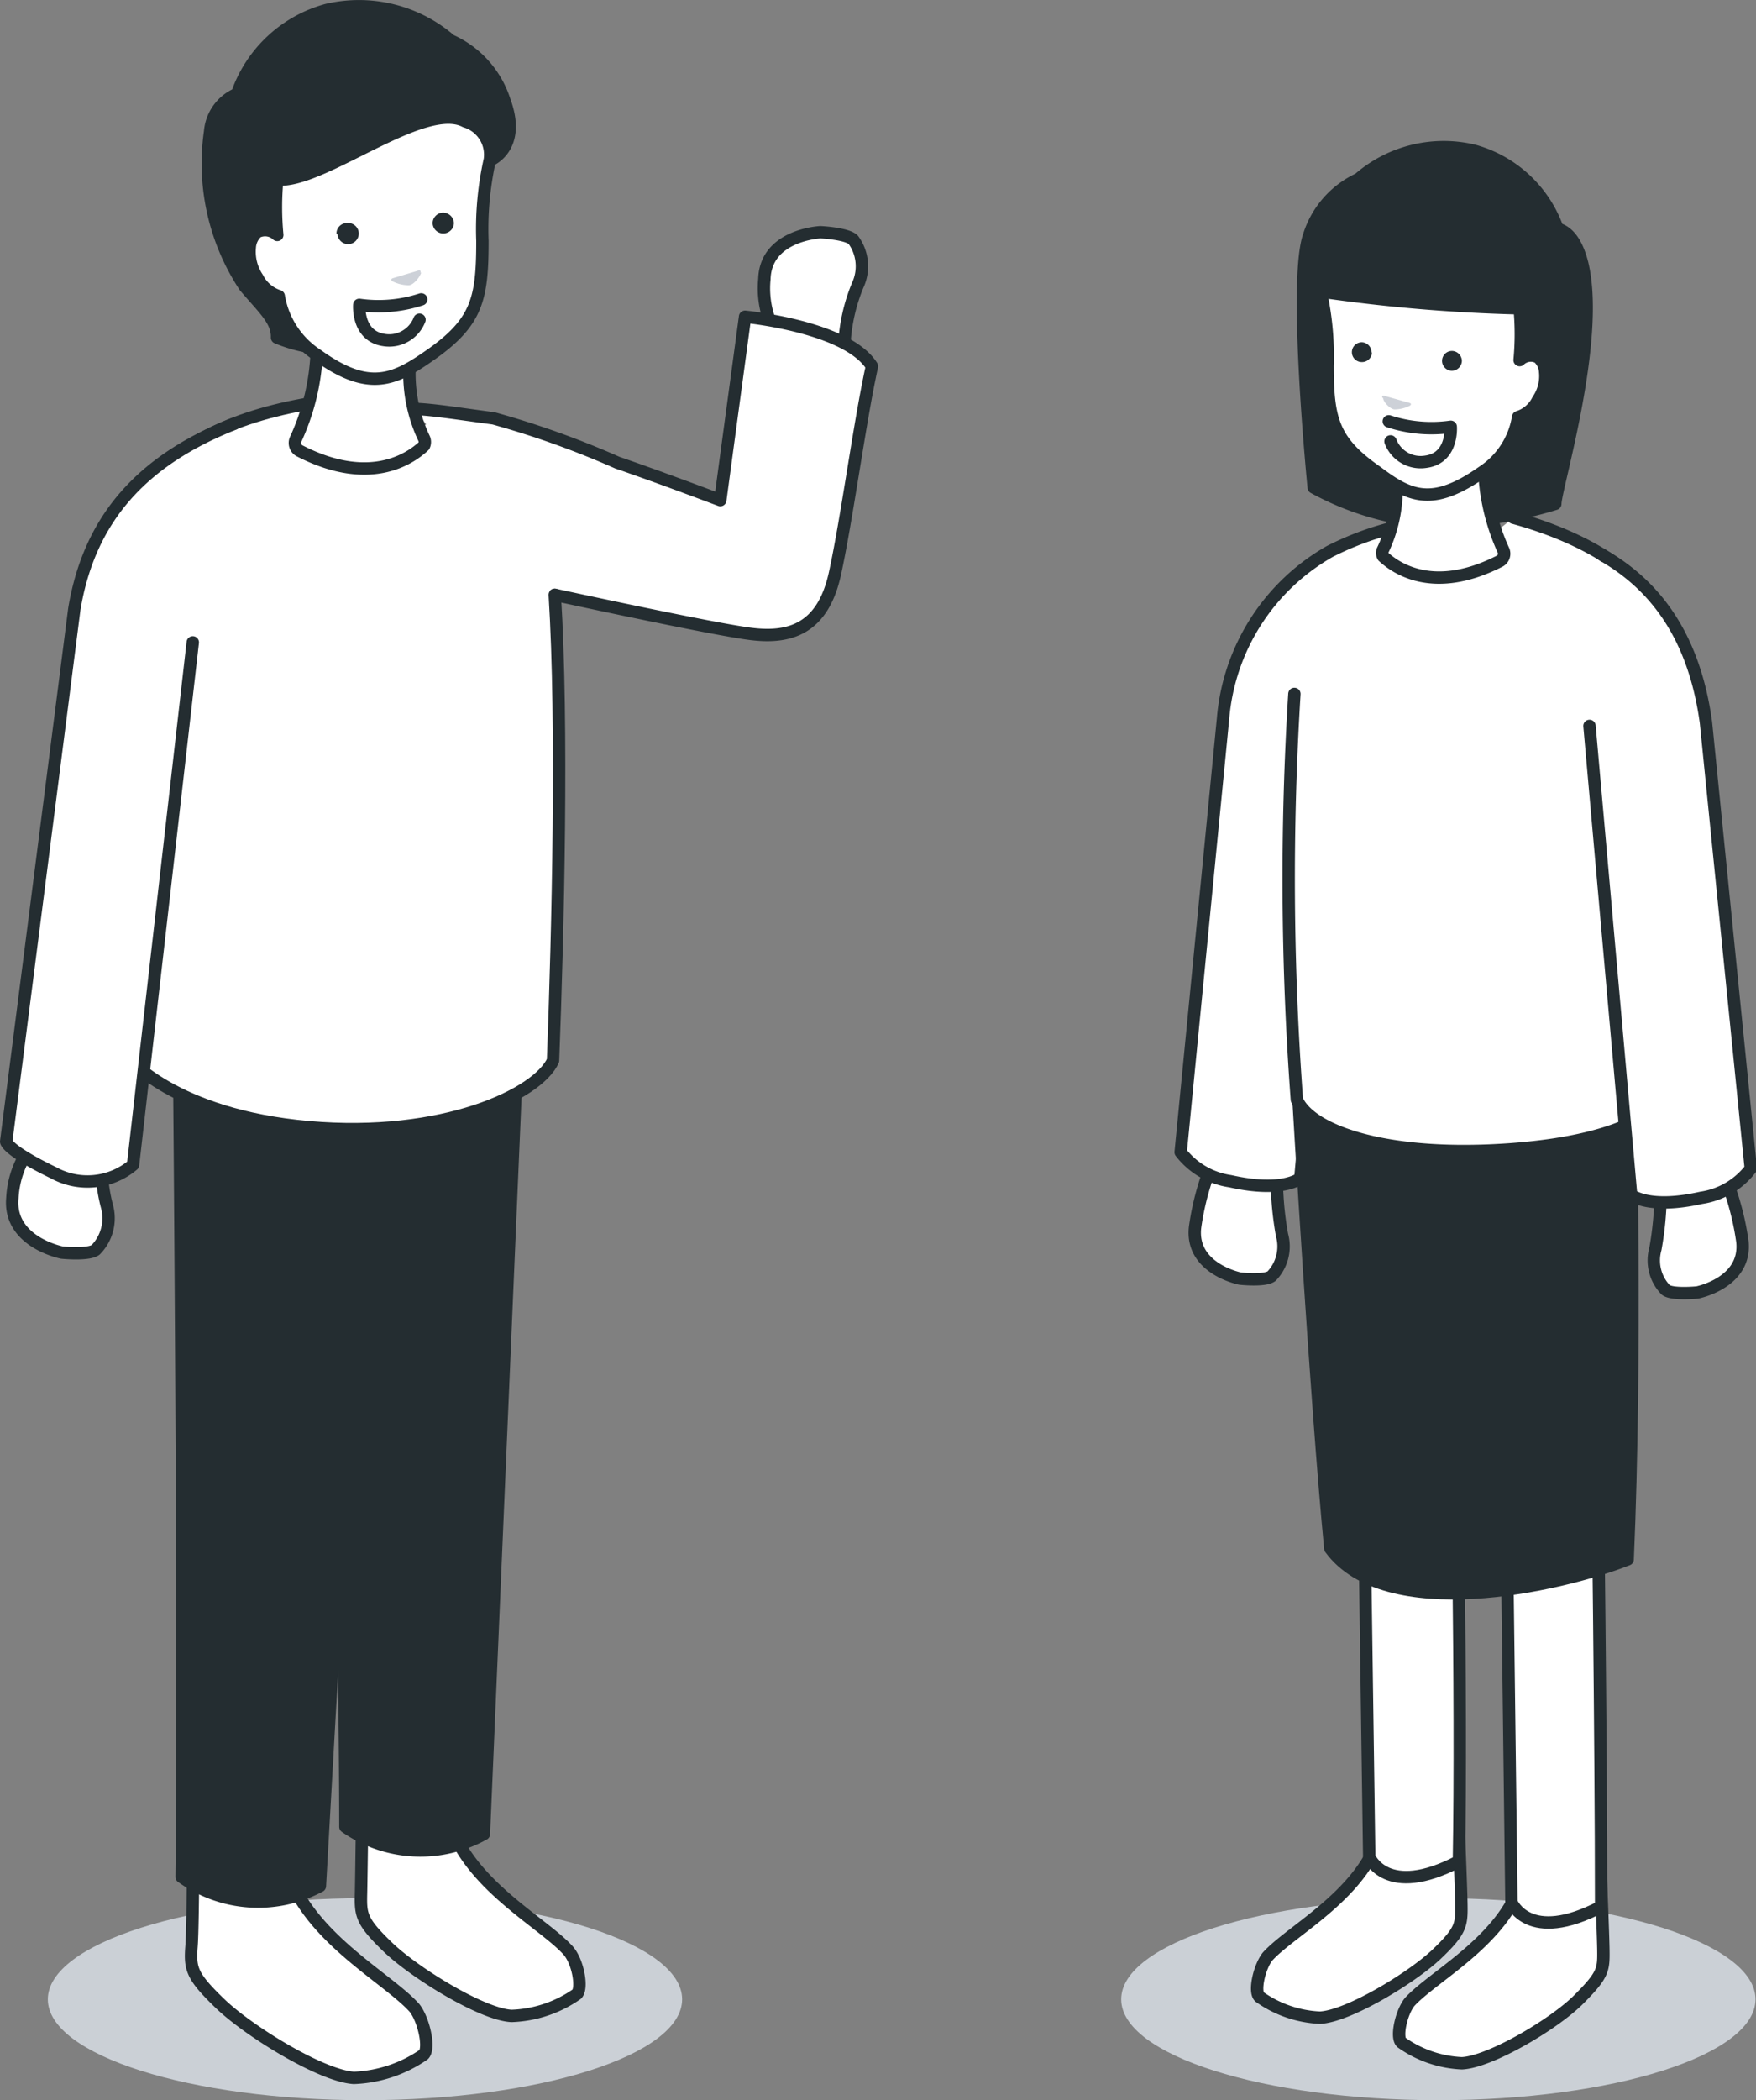 <svg xmlns="http://www.w3.org/2000/svg" xmlns:xlink="http://www.w3.org/1999/xlink" width="70.87" height="84.74" viewBox="0 0 70.87 84.74">
  <rect x="0" y="0" width="70.87" height="84.74" fill="#808080" stroke="none"/>
  <defs>
    <style>
      .f7e8281b-e319-456b-a26a-f999e76cf6ce, .fc6ebd58-4479-422c-ae34-f2d8d2e5afc6 {
        fill: none;
      }

      .b7e1fc98-c67f-4455-97e4-0e91525b6c09 {
        isolation: isolate;
      }

      .a3ba04ae-e095-41c4-918e-f4959a6e756f {
        fill: #fff;
      }

      .fc6ebd58-4479-422c-ae34-f2d8d2e5afc6 {
        stroke: #242d31;
        stroke-linecap: round;
        stroke-linejoin: round;
        stroke-width: 0.5px;
      }

      .feb4fd90-948f-40e1-9f88-54394f918684 {
        clip-path: url(#bb44213c-fc5e-4a85-87a9-8dc650a26378);
      }

      .bebd6def-080d-4923-b362-a388c654845c {
        fill: #cbd0d6;
        mix-blend-mode: multiply;
      }

      .a5998641-e90c-41d8-bf87-f28d9f10281c {
        fill: #242d31;
      }

      .a611518d-f100-43d8-b9a0-9579c6d20634 {
        fill: #cdd1d8;
      }

      .eee756aa-9f29-459b-bd51-43625c97ea76 {
        clip-path: url(#ae20ad18-cff1-40ab-8d69-19ada4ca5290);
      }
    </style>
    <clipPath id="bb44213c-fc5e-4a85-87a9-8dc650a26378">
      <rect class="f7e8281b-e319-456b-a26a-f999e76cf6ce" x="1.93" y="76.59" width="25.61" height="8.15"/>
    </clipPath>
    <clipPath id="ae20ad18-cff1-40ab-8d69-19ada4ca5290">
      <rect class="f7e8281b-e319-456b-a26a-f999e76cf6ce" x="45.25" y="76.59" width="25.61" height="8.15"/>
    </clipPath>
  </defs>
  <title>intro_obj_01</title>
  <g class="b7e1fc98-c67f-4455-97e4-0e91525b6c09">
    <g id="b998358d-c801-42b4-b032-b248890b3879" data-name="レイヤー 2">
      <g id="ffde0496-720a-4b63-baf0-d1df64d9725e" data-name="レイヤー 4">
        <path class="a3ba04ae-e095-41c4-918e-f4959a6e756f" d="M14.67,18.9c.08,0,2.56-1.8,2.56-1.8l5.45,6.78L19,24.65,14.67,19"/>
        <path class="a3ba04ae-e095-41c4-918e-f4959a6e756f" d="M34.09,13.71a7.17,7.17,0,0,1,.53-2.21,1.81,1.81,0,0,0-.18-1.82c-.25-.26-1.33-.31-1.33-.31s-2.21.1-2.26,1.89a3.79,3.79,0,0,0,.74,2.65Z"/>
        <path class="fc6ebd58-4479-422c-ae34-f2d8d2e5afc6" d="M34.09,13.71a7.17,7.17,0,0,1,.53-2.21,1.81,1.81,0,0,0-.18-1.82c-.25-.26-1.33-.31-1.33-.31s-2.21.1-2.26,1.89a3.79,3.79,0,0,0,.74,2.65Z"/>
        <path class="a3ba04ae-e095-41c4-918e-f4959a6e756f" d="M22.39,24s6.37,1.39,7.93,1.58,2.89-.2,3.38-2.45,1-6.14,1.49-8.35c-1-1.61-5.12-2-5.12-2l-1,7.4s-2.4-.91-4.15-1.51a36.26,36.26,0,0,0-5-1.79c-1.36-.18-2.47-.36-3.19-.38"/>
        <path class="fc6ebd58-4479-422c-ae34-f2d8d2e5afc6" d="M22.39,24s6.37,1.39,7.93,1.58,2.89-.2,3.38-2.45,1-6.14,1.49-8.35c-1-1.61-5.12-2-5.12-2l-1,7.4s-2.4-.91-4.15-1.51a36.26,36.26,0,0,0-5-1.79c-1.36-.18-2.47-.36-3.19-.38"/>
        <g class="feb4fd90-948f-40e1-9f88-54394f918684">
          <path class="bebd6def-080d-4923-b362-a388c654845c" d="M1.93,80.67c0,2.25,5.73,4.07,12.8,4.07s12.8-1.82,12.8-4.07-5.73-4.08-12.8-4.08-12.8,1.83-12.8,4.08"/>
        </g>
        <path class="a3ba04ae-e095-41c4-918e-f4959a6e756f" d="M7.8,73s0,4.6-.07,5.52,0,1.21,1.15,2.32,4.09,2.92,5.4,3a5.3,5.3,0,0,0,2.82-.94c.26-.26,0-1.41-.37-1.88-1.13-1.27-4.6-3-5.26-6S7.8,73,7.8,73"/>
        <path class="fc6ebd58-4479-422c-ae34-f2d8d2e5afc6" d="M7.8,73s0,4.6-.07,5.52,0,1.21,1.15,2.32,4.09,2.92,5.4,3a5.3,5.3,0,0,0,2.82-.94c.26-.26,0-1.41-.37-1.88-1.13-1.27-4.6-3-5.26-6S7.8,73,7.8,73Z"/>
        <path class="a3ba04ae-e095-41c4-918e-f4959a6e756f" d="M14.64,71.25s-.05,4.29-.07,5.15,0,1.12,1.08,2.16,3.82,2.73,5,2.78a4.88,4.88,0,0,0,2.63-.88c.24-.24.05-1.31-.35-1.76-1.06-1.18-4.29-2.79-4.9-5.6s-3.43-1.85-3.43-1.85"/>
        <path class="fc6ebd58-4479-422c-ae34-f2d8d2e5afc6" d="M14.64,71.25s-.05,4.29-.07,5.15,0,1.12,1.08,2.16,3.82,2.73,5,2.78a4.88,4.88,0,0,0,2.63-.88c.24-.24.05-1.31-.35-1.76-1.06-1.18-4.29-2.79-4.9-5.6S14.64,71.25,14.64,71.25Z"/>
        <path class="a5998641-e90c-41d8-bf87-f28d9f10281c" d="M20.91,41.68,19.53,74a5.28,5.28,0,0,1-5.59-.29c0-8.49-.52-30.3-.52-30.3Z"/>
        <path class="fc6ebd58-4479-422c-ae34-f2d8d2e5afc6" d="M20.91,41.68,19.53,74a5.28,5.28,0,0,1-5.59-.29c0-8.49-.52-30.3-.52-30.3Z"/>
        <path class="a5998641-e90c-41d8-bf87-f28d9f10281c" d="M14.73,43.82,12.91,76.1a5.28,5.28,0,0,1-5.58-.37c.12-8.49-.1-32.86-.1-32.86Z"/>
        <path class="fc6ebd58-4479-422c-ae34-f2d8d2e5afc6" d="M14.73,43.82,12.91,76.1a5.28,5.28,0,0,1-5.58-.37c.12-8.49-.1-32.86-.1-32.86Z"/>
        <path class="a5998641-e90c-41d8-bf87-f28d9f10281c" d="M19.75,6.48s1.32-.49.61-2.41a4,4,0,0,0-2.18-2.44A5.64,5.64,0,0,0,13.2.4,5.31,5.31,0,0,0,9.57,3.79,1.82,1.82,0,0,0,8.48,5.31a9,9,0,0,0,1.4,6.25c.78.92,1.32,1.37,1.3,2.06a6,6,0,0,0,1.16.35"/>
        <path class="fc6ebd58-4479-422c-ae34-f2d8d2e5afc6" d="M19.75,6.48s1.32-.49.61-2.41a4,4,0,0,0-2.18-2.44A5.64,5.64,0,0,0,13.2.4,5.31,5.31,0,0,0,9.57,3.79,1.82,1.82,0,0,0,8.48,5.31a9,9,0,0,0,1.4,6.25c.78.92,1.32,1.37,1.3,2.06a6,6,0,0,0,1.16.35"/>
        <path class="a3ba04ae-e095-41c4-918e-f4959a6e756f" d="M12.31,16.31c-6.92,1.25-7.66,5.08-8,7.87s.81,18.45.81,18.45S7,45,12.45,45.48s9.26-1.33,9.87-2.69c.2-5.26.4-13.53.07-18.79"/>
        <path class="fc6ebd58-4479-422c-ae34-f2d8d2e5afc6" d="M12.31,16.31c-6.92,1.25-7.66,5.08-8,7.87s.81,18.45.81,18.45S7,45,12.45,45.48s9.26-1.33,9.87-2.69c.2-5.26.4-13.53.07-18.79"/>
        <path class="a3ba04ae-e095-41c4-918e-f4959a6e756f" d="M16.6,14.12a6.06,6.06,0,0,0,.51,3.56.35.35,0,0,1,0,.31c-.44.41-2.07,1.71-5,.21a.36.36,0,0,1-.17-.49,9.25,9.25,0,0,0,.83-4.46"/>
        <path class="fc6ebd58-4479-422c-ae34-f2d8d2e5afc6" d="M16.6,14.12a6.06,6.06,0,0,0,.51,3.56.35.35,0,0,1,0,.31c-.44.41-2.07,1.71-5,.21a.36.36,0,0,1-.17-.49,9.25,9.25,0,0,0,.83-4.46"/>
        <path class="a3ba04ae-e095-41c4-918e-f4959a6e756f" d="M18.78,4.9C17.08,4,13,7.41,11.19,7.24a11.89,11.89,0,0,0,0,2.24.72.72,0,0,0-.81-.12.9.9,0,0,0-.3.62,1.9,1.9,0,0,0,.31,1.23,1.48,1.48,0,0,0,.86.74,3.52,3.52,0,0,0,1.56,2.38c2.09,1.51,3.12,1,4.55,0,1.9-1.33,2.11-2.27,2.11-4.61a12.85,12.85,0,0,1,.3-3.28,1.4,1.4,0,0,0-1-1.58"/>
        <path class="fc6ebd58-4479-422c-ae34-f2d8d2e5afc6" d="M18.78,4.9C17.08,4,13,7.41,11.19,7.24a11.89,11.89,0,0,0,0,2.24.72.72,0,0,0-.81-.12.9.9,0,0,0-.3.62,1.9,1.9,0,0,0,.31,1.23,1.48,1.48,0,0,0,.86.74,3.52,3.52,0,0,0,1.56,2.38c2.09,1.51,3.12,1,4.55,0,1.9-1.33,2.11-2.27,2.11-4.61a12.85,12.85,0,0,1,.3-3.28A1.4,1.4,0,0,0,18.78,4.9Z"/>
        <path class="a3ba04ae-e095-41c4-918e-f4959a6e756f" d="M4.11,46.39a7,7,0,0,0,.2,2.26,1.82,1.82,0,0,1-.45,1.78c-.29.22-1.36.11-1.36.11s-2.17-.42-2-2.21a3.8,3.8,0,0,1,1.12-2.5Z"/>
        <path class="fc6ebd58-4479-422c-ae34-f2d8d2e5afc6" d="M4.11,46.39a7,7,0,0,0,.2,2.26,1.82,1.82,0,0,1-.45,1.78c-.29.22-1.36.11-1.36.11s-2.17-.42-2-2.21a3.8,3.8,0,0,1,1.12-2.5Z"/>
        <path class="a3ba04ae-e095-41c4-918e-f4959a6e756f" d="M7.78,25.92,5.37,47a2.85,2.85,0,0,1-3.21.32C.26,46.4.25,46.06.25,46.06L3,24.57c.61-3.65,2.73-6,6.45-7.47"/>
        <path class="fc6ebd58-4479-422c-ae34-f2d8d2e5afc6" d="M7.78,25.92,5.37,47a2.85,2.85,0,0,1-3.21.32C.26,46.4.25,46.06.25,46.06L3,24.57c.61-3.65,2.73-6,6.45-7.47"/>
        <path class="a5998641-e90c-41d8-bf87-f28d9f10281c" d="M17.46,9a.43.43,0,0,0,.44.42A.43.43,0,0,0,18.32,9a.44.44,0,0,0-.44-.42.43.43,0,0,0-.42.44"/>
        <path class="a5998641-e90c-41d8-bf87-f28d9f10281c" d="M13.62,9.42a.43.43,0,0,0,.86,0A.43.43,0,0,0,14,9a.42.42,0,0,0-.42.44"/>
        <path class="a611518d-f100-43d8-b9a0-9579c6d20634" d="M17,11c-.06.19-.31.5-.5.51a1.46,1.46,0,0,1-.66-.16c-.11-.07,0-.12,0-.12l1-.3s.17-.07.13.07"/>
        <path class="a3ba04ae-e095-41c4-918e-f4959a6e756f" d="M17,12.08a5.53,5.53,0,0,1-2.5.22s-.1,1.26,1,1.42a1.31,1.31,0,0,0,1.43-.82"/>
        <path class="fc6ebd58-4479-422c-ae34-f2d8d2e5afc6" d="M17,12.08a5.53,5.53,0,0,1-2.5.22s-.1,1.26,1,1.42a1.31,1.31,0,0,0,1.43-.82"/>
        <path class="a3ba04ae-e095-41c4-918e-f4959a6e756f" d="M60.38,22.68c-.08,0-2.56-1.8-2.56-1.8l-5.45,6.77,3.71.77,4.3-5.61"/>
        <path class="a3ba04ae-e095-41c4-918e-f4959a6e756f" d="M51.55,46.77a13.1,13.1,0,0,0,.19,3.06,1.73,1.73,0,0,1-.42,1.66c-.27.21-1.27.1-1.27.1s-2-.39-1.82-2.06a10.81,10.81,0,0,1,1-3.28Z"/>
        <path class="fc6ebd58-4479-422c-ae34-f2d8d2e5afc6" d="M51.55,46.77a13.1,13.1,0,0,0,.19,3.06,1.73,1.73,0,0,1-.42,1.66c-.27.21-1.27.1-1.27.1s-2-.39-1.82-2.06a10.81,10.81,0,0,1,1-3.28Z"/>
        <path class="a3ba04ae-e095-41c4-918e-f4959a6e756f" d="M56.55,46a11.2,11.2,0,0,0,.15,2.56,1.42,1.42,0,0,1-.34,1.38c-.23.17-1.06.08-1.06.08s-1.69-.33-1.52-1.71a9,9,0,0,1,.87-2.74Z"/>
        <path class="fc6ebd58-4479-422c-ae34-f2d8d2e5afc6" d="M56.55,46a11.2,11.2,0,0,0,.15,2.56,1.42,1.42,0,0,1-.34,1.38c-.23.17-1.06.08-1.06.08s-1.69-.33-1.52-1.71a9,9,0,0,1,.87-2.74Z"/>
        <path class="a3ba04ae-e095-41c4-918e-f4959a6e756f" d="M54.17,28.62,52.48,47.54s-.69.6-2.83.12a3.08,3.08,0,0,1-2-1.17L49.36,29a8.57,8.57,0,0,1,4.31-6.75A12.22,12.22,0,0,1,57.82,21"/>
        <path class="fc6ebd58-4479-422c-ae34-f2d8d2e5afc6" d="M54.17,28.62,52.48,47.54s-.69.6-2.83.12a3.08,3.08,0,0,1-2-1.17L49.36,29a8.57,8.57,0,0,1,4.31-6.75A12.22,12.22,0,0,1,57.82,21"/>
        <g class="eee756aa-9f29-459b-bd51-43625c97ea76">
          <path class="bebd6def-080d-4923-b362-a388c654845c" d="M45.25,80.67c0,2.25,5.73,4.07,12.8,4.07s12.8-1.82,12.8-4.07-5.73-4.08-12.8-4.08-12.8,1.83-12.8,4.08"/>
        </g>
        <path class="a3ba04ae-e095-41c4-918e-f4959a6e756f" d="M58.8,72.05s.17,4,.18,4.8,0,1.05-1,2-3.57,2.51-4.71,2.56a4.56,4.56,0,0,1-2.44-.84c-.23-.22,0-1.22.33-1.63,1-1.1,4-2.58,4.6-5.19a2.22,2.22,0,0,1,3-1.71"/>
        <path class="fc6ebd58-4479-422c-ae34-f2d8d2e5afc6" d="M58.8,72.05s.17,4,.18,4.8,0,1.05-1,2-3.57,2.51-4.71,2.56a4.56,4.56,0,0,1-2.44-.84c-.23-.22,0-1.22.33-1.63,1-1.1,4-2.58,4.6-5.19A2.22,2.22,0,0,1,58.8,72.05Z"/>
        <path class="a3ba04ae-e095-41c4-918e-f4959a6e756f" d="M55,56.65l.26,18.27s.68,1.72,3.62.18C59,68.4,58.77,57,58.77,57Z"/>
        <path class="fc6ebd58-4479-422c-ae34-f2d8d2e5afc6" d="M55,56.65l.26,18.27s.68,1.72,3.62.18C59,68.4,58.77,57,58.77,57Z"/>
        <path class="a3ba04ae-e095-41c4-918e-f4959a6e756f" d="M64.53,73.88s.17,4,.18,4.8,0,1-1,2S60.13,83.2,59,83.25a4.56,4.56,0,0,1-2.44-.84c-.23-.22,0-1.22.33-1.63,1-1.1,4-2.58,4.6-5.19a2.22,2.22,0,0,1,3.05-1.71"/>
        <path class="fc6ebd58-4479-422c-ae34-f2d8d2e5afc6" d="M64.53,73.88s.17,4,.18,4.8,0,1-1,2S60.13,83.2,59,83.25a4.56,4.56,0,0,1-2.44-.84c-.23-.22,0-1.22.33-1.63,1-1.1,4-2.58,4.6-5.19A2.22,2.22,0,0,1,64.53,73.88Z"/>
        <path class="a3ba04ae-e095-41c4-918e-f4959a6e756f" d="M60.77,58.48,61,76.75s.68,1.72,3.62.18c0-6.7-.15-18.11-.15-18.11Z"/>
        <path class="fc6ebd58-4479-422c-ae34-f2d8d2e5afc6" d="M60.77,58.48,61,76.75s.68,1.72,3.62.18c0-6.7-.15-18.11-.15-18.11Z"/>
        <path class="a5998641-e90c-41d8-bf87-f28d9f10281c" d="M65.8,44.56l-13.4-.27s.71,12.2,1.29,18.19c2.23,3.05,9.16,1.56,12,.44.32-8.23.07-18.36.07-18.36"/>
        <path class="fc6ebd58-4479-422c-ae34-f2d8d2e5afc6" d="M65.8,44.56l-13.4-.27s.71,12.2,1.29,18.19c2.23,3.05,9.16,1.56,12,.44C66.05,54.69,65.8,44.56,65.8,44.56Z"/>
        <path class="a5998641-e90c-41d8-bf87-f28d9f10281c" d="M60.28,20.89a16.56,16.56,0,0,0,2.49-.56c0-.63,1.83-6.58,1.09-9.68-.15-.6-.43-1.26-1-1.42a5,5,0,0,0-3.38-3.15,5.22,5.22,0,0,0-4.64,1.14,3.77,3.77,0,0,0-2,2.27c-.66,1.79.18,10.18.18,10.18A11.55,11.55,0,0,0,57.11,21"/>
        <path class="fc6ebd58-4479-422c-ae34-f2d8d2e5afc6" d="M60.28,20.89a16.56,16.56,0,0,0,2.49-.56c0-.63,1.83-6.58,1.09-9.68-.15-.6-.43-1.26-1-1.42a5,5,0,0,0-3.38-3.15,5.22,5.22,0,0,0-4.64,1.14,3.77,3.77,0,0,0-2,2.27c-.66,1.79.18,10.18.18,10.18A11.55,11.55,0,0,0,57.11,21"/>
        <path class="a3ba04ae-e095-41c4-918e-f4959a6e756f" d="M61.08,20.89c6.16,1.7,7.14,5.25,7.44,7.86s-1.58,15.78-1.58,15.78S66,46,61,46.37s-8.1-.72-8.66-2A120.78,120.78,0,0,1,52.24,28"/>
        <path class="fc6ebd58-4479-422c-ae34-f2d8d2e5afc6" d="M61.08,20.89c6.16,1.7,7.14,5.25,7.44,7.86s-1.58,15.78-1.58,15.78S66,46,61,46.37s-8.1-.72-8.66-2A120.78,120.78,0,0,1,52.24,28"/>
        <path class="a3ba04ae-e095-41c4-918e-f4959a6e756f" d="M56.29,18.85a5.66,5.66,0,0,1-.47,3.32.29.29,0,0,0,0,.28c.41.38,1.93,1.6,4.69.2a.34.34,0,0,0,.16-.46A8.61,8.61,0,0,1,59.92,18"/>
        <path class="fc6ebd58-4479-422c-ae34-f2d8d2e5afc6" d="M56.29,18.85a5.66,5.66,0,0,1-.47,3.32.29.29,0,0,0,0,.28c.41.38,1.93,1.6,4.69.2a.34.34,0,0,0,.16-.46A8.61,8.61,0,0,1,59.92,18"/>
        <path class="a3ba04ae-e095-41c4-918e-f4959a6e756f" d="M61.33,12.44a11.15,11.15,0,0,1,0,2.09.65.65,0,0,1,.75-.11.83.83,0,0,1,.28.58,1.71,1.71,0,0,1-.29,1.14,1.35,1.35,0,0,1-.8.69,3.27,3.27,0,0,1-1.45,2.22c-2,1.4-2.91,1-4.24,0-1.77-1.23-2-2.11-2-4.29a12,12,0,0,0-.28-3,67,67,0,0,0,8,.7"/>
        <path class="fc6ebd58-4479-422c-ae34-f2d8d2e5afc6" d="M61.33,12.44a11.15,11.15,0,0,1,0,2.09.65.65,0,0,1,.75-.11.83.83,0,0,1,.28.58,1.71,1.71,0,0,1-.29,1.14,1.35,1.35,0,0,1-.8.69,3.27,3.27,0,0,1-1.45,2.22c-2,1.4-2.91,1-4.24,0-1.77-1.23-2-2.11-2-4.29a12,12,0,0,0-.28-3A67,67,0,0,0,61.33,12.44Z"/>
        <path class="a3ba04ae-e095-41c4-918e-f4959a6e756f" d="M67,47.33a13.1,13.1,0,0,1-.19,3.06,1.71,1.71,0,0,0,.42,1.66c.27.2,1.27.1,1.27.1s2-.39,1.82-2.06a11.12,11.12,0,0,0-1-3.29Z"/>
        <path class="fc6ebd58-4479-422c-ae34-f2d8d2e5afc6" d="M67,47.33a13.1,13.1,0,0,1-.19,3.06,1.71,1.71,0,0,0,.42,1.66c.27.2,1.27.1,1.27.1s2-.39,1.82-2.06a11.12,11.12,0,0,0-1-3.29Z"/>
        <path class="a3ba04ae-e095-41c4-918e-f4959a6e756f" d="M64.15,29.29l1.68,18.92s.69.6,2.83.12a3.07,3.07,0,0,0,2-1.18l-1.81-18c-.47-3.42-2-5.51-4.17-6.75"/>
        <path class="fc6ebd58-4479-422c-ae34-f2d8d2e5afc6" d="M64.15,29.29l1.68,18.92s.69.6,2.83.12a3.07,3.07,0,0,0,2-1.18l-1.81-18c-.47-3.42-2-5.51-4.17-6.75"/>
        <path class="a5998641-e90c-41d8-bf87-f28d9f10281c" d="M55.37,14.22a.4.4,0,0,1-.41.39.4.4,0,0,1,0-.8.4.4,0,0,1,.39.41"/>
        <path class="a5998641-e90c-41d8-bf87-f28d9f10281c" d="M59,14.57a.41.41,0,0,1-.41.39.4.4,0,0,1-.39-.41.4.4,0,0,1,.41-.39.41.41,0,0,1,.39.41"/>
        <path class="a611518d-f100-43d8-b9a0-9579c6d20634" d="M55.82,16.05c0,.17.29.46.46.47a1.41,1.41,0,0,0,.62-.15c.1-.07,0-.11,0-.11l-1-.28s-.15-.07-.11.07"/>
        <path class="a3ba04ae-e095-41c4-918e-f4959a6e756f" d="M56.05,17a5.53,5.53,0,0,0,2.5.22s.1,1.26-1,1.41a1.3,1.3,0,0,1-1.43-.82"/>
        <path class="fc6ebd58-4479-422c-ae34-f2d8d2e5afc6" d="M56.05,17a5.53,5.53,0,0,0,2.5.22s.1,1.26-1,1.41a1.3,1.3,0,0,1-1.43-.82"/>
      </g>
    </g>
  </g>
</svg>
